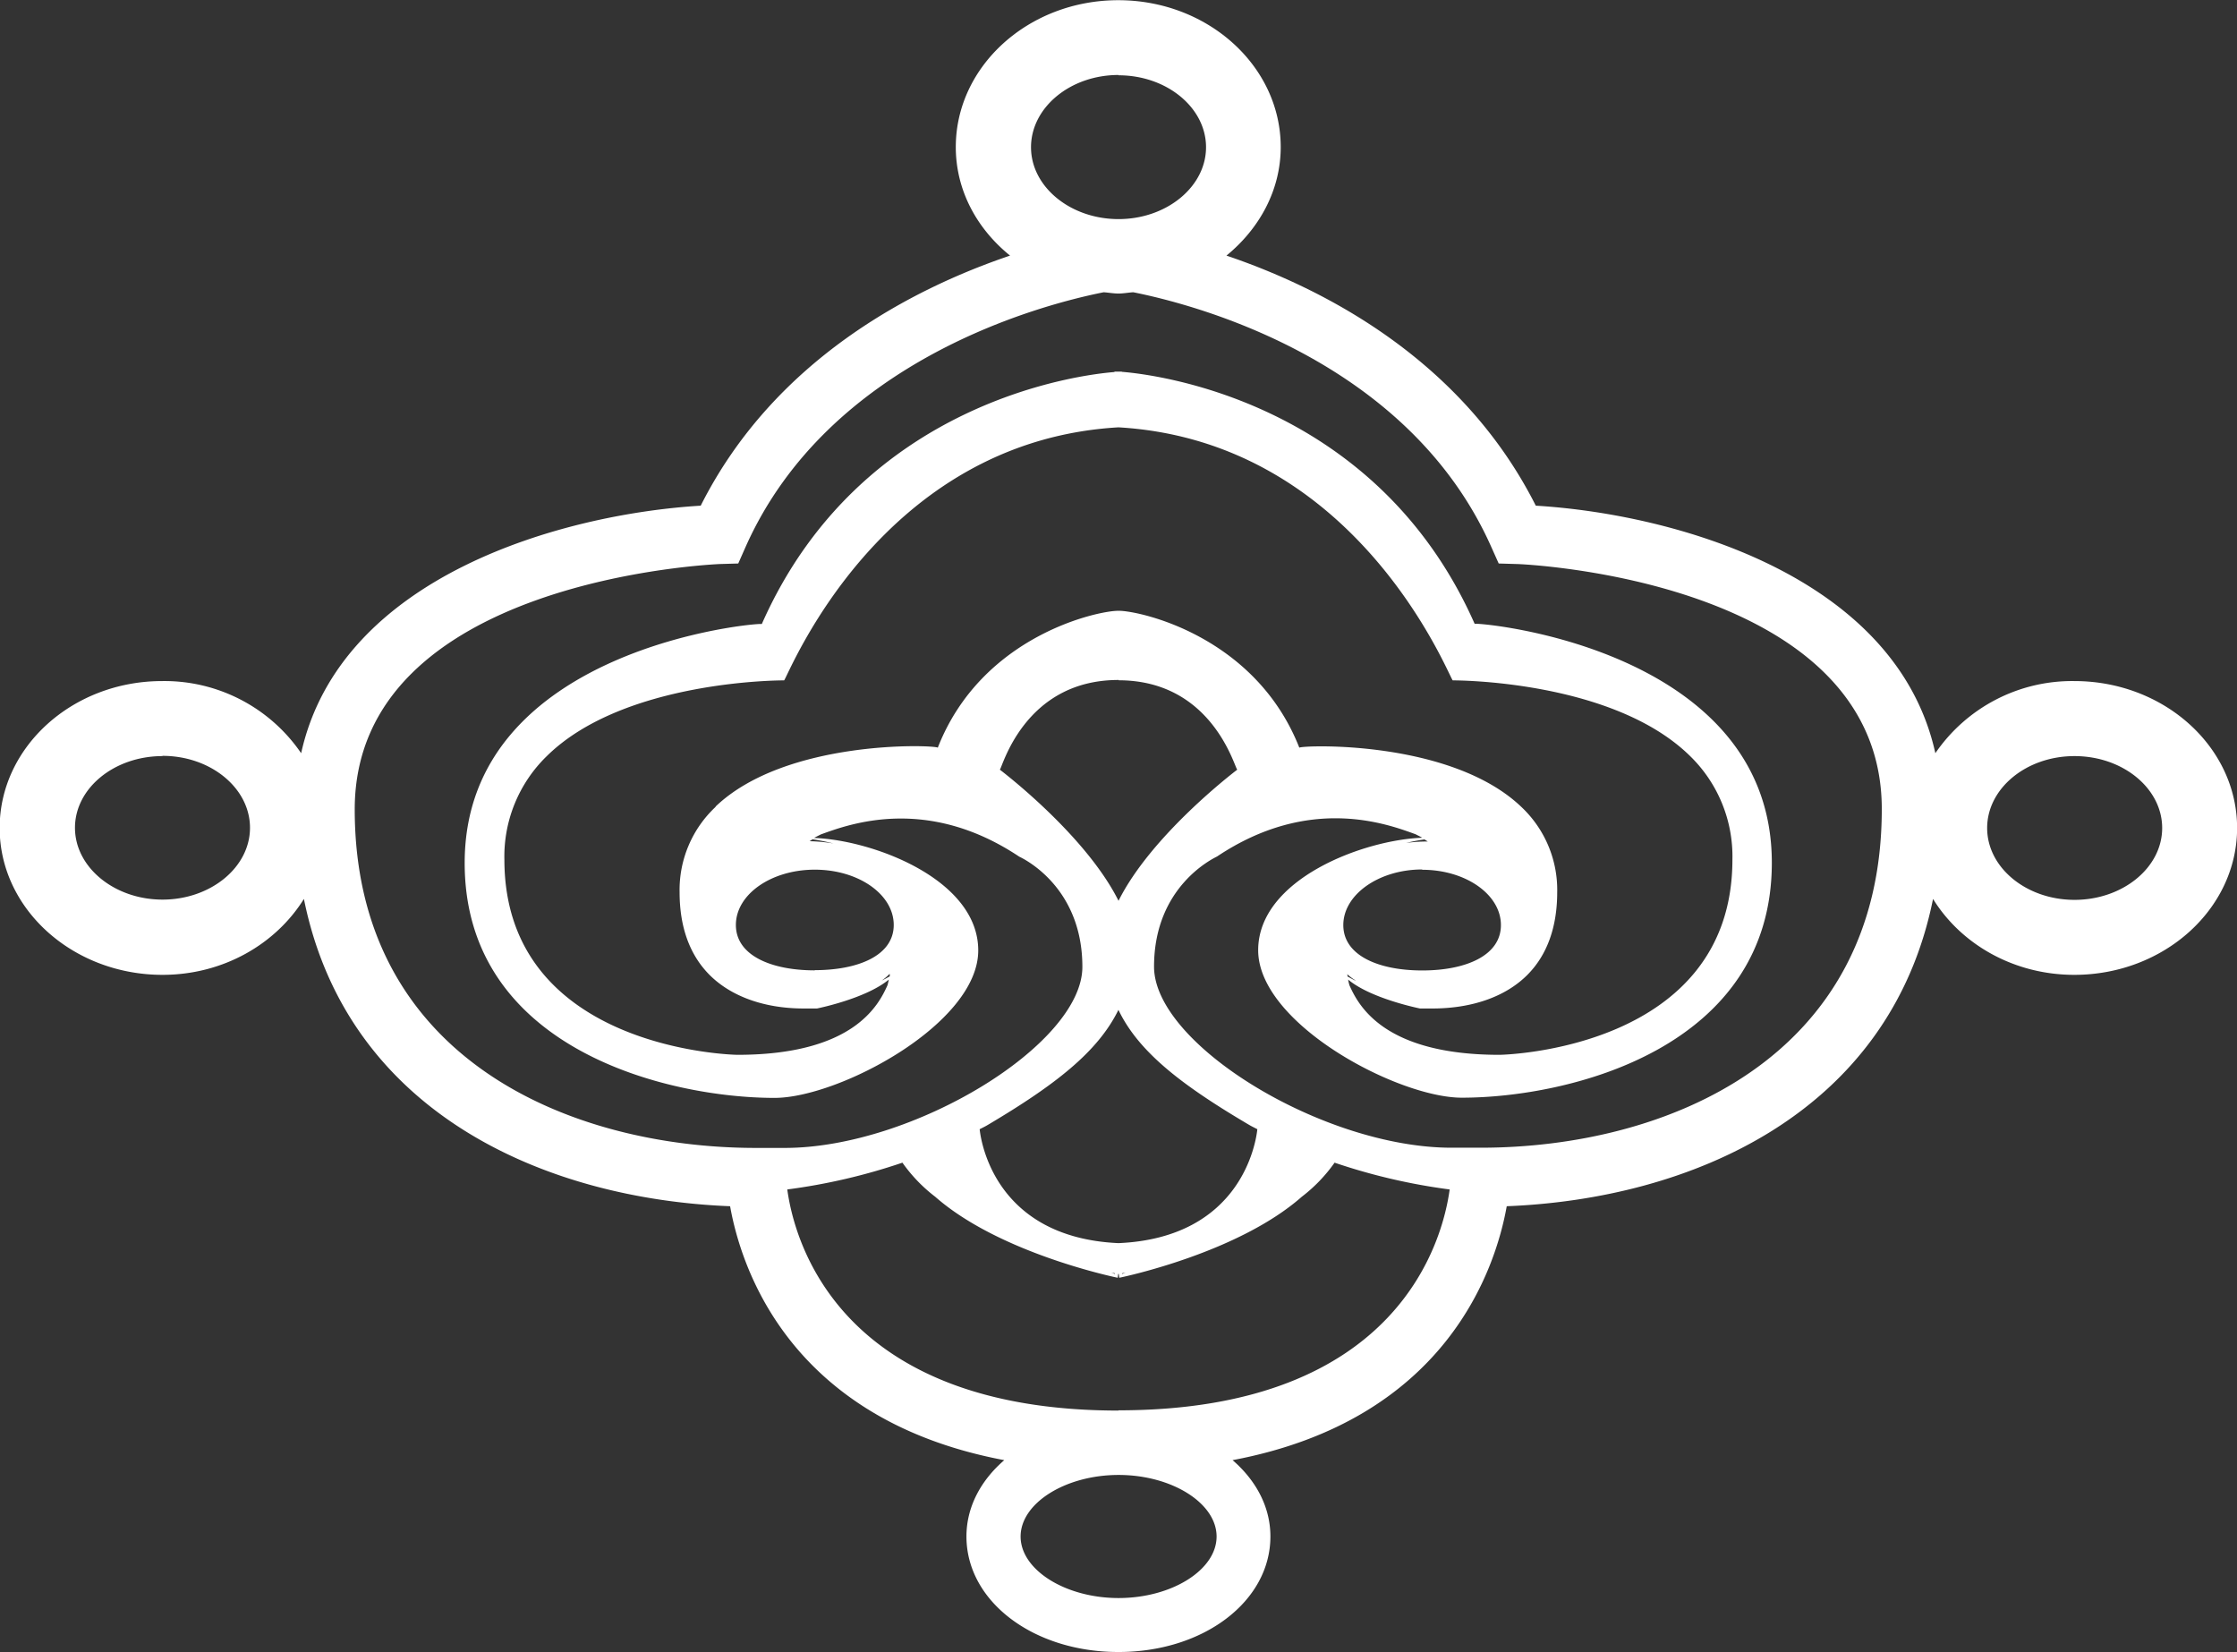 <svg id="_レイヤー_" data-name="&lt;レイヤー&gt;" xmlns="http://www.w3.org/2000/svg" viewBox="0 0 453.49 334.86"><rect x="0" y="0" width="453.49" height="334.86" fill="#333333" stroke="none"/><defs><style>.cls-1{fill:#fff;}</style></defs><title>sec3-bg</title><path class="cls-1" d="M2752.39,1393.27c12.37,0,23-6.28,28.67-15.39,8.79,43.67,49.3,60.84,86.4,62.29,2.22,12.47,12.06,43.27,55.58,51.47-4.74,4.09-7.67,9.47-7.67,15.47,0,13.14,13.54,23.42,30.82,23.42s30.8-10.28,30.8-23.42c0-6-2.93-11.38-7.67-15.47,43.5-8.2,53.35-39,55.58-51.47,37.08-1.45,77.62-18.62,86.42-62.29,5.62,9.11,16.28,15.39,28.64,15.39,18.17,0,33-13.35,33-29.77s-14.8-29.78-33-29.78a33.6,33.6,0,0,0-28.17,14.62c-8-36.18-53.39-48.52-81-50.17-15-29.75-43.15-44.07-62.71-50.69,6.67-5.45,11-13.26,11-22,0-16.42-14.77-29.77-32.93-29.77s-32.94,13.35-32.94,29.77c0,8.78,4.29,16.58,11,22-19.56,6.62-47.74,20.94-62.71,50.69-27.56,1.66-73,14-81,50.17a33.57,33.57,0,0,0-28.18-14.62c-18.16,0-32.94,13.36-32.94,29.78S2734.23,1393.27,2752.39,1393.27ZM3140,1348.93c9.8,0,17.77,6.54,17.77,14.58s-8,14.56-17.77,14.56-17.71-6.54-17.71-14.56S3130.21,1348.93,3140,1348.93Zm-193.78,170.66c-10.77,0-19.87-5.7-19.87-12.47s9.1-12.48,19.87-12.48,19.86,5.71,19.86,12.48S2957,1519.59,2946.19,1519.59Zm0-38c-57.17,0-65.84-35-67.17-44.82a120.92,120.92,0,0,0,23.34-5.43,31.68,31.68,0,0,0,6.65,6.91c12.84,11.3,35.82,16.18,37,16.42l0.09-.78,0.07,0,0.05,0,0.1,0.78c1.19-.24,24.18-5.12,37-16.42a31.68,31.68,0,0,0,6.65-6.91,121.07,121.07,0,0,0,23.33,5.43C3012,1446.54,3003.35,1481.54,2946.19,1481.54Zm-61.59-89.23c-8.8,0-16-3-16-9.2s7.16-11.21,16-11.21,16,5,16,11.21S2893.4,1392.32,2884.6,1392.32Zm15.19,0.76s0,0.27,0,.46c-0.5.26-1,.57-1.6,0.83A10.16,10.16,0,0,0,2899.79,1393.07Zm-16.3-26.9s0.32-.22.65-0.42c1.32,0.18,2.71.46,4.25,0.84A33.34,33.34,0,0,0,2883.49,1366.18Zm-19-7a23.05,23.05,0,0,0-7.3,17.3c0,7.11,2.07,12.75,6.09,16.78,4.42,4.41,11.24,6.82,19.23,6.79h2.54c0.56-.12,10-2.08,14.55-5.86-0.06.31-.15,0.7-0.27,1.15-1.8,4-6.84,14.1-30.44,14.1-0.47,0-47.22-.92-47.22-39.6a28.35,28.35,0,0,1,8.54-20.89c15.66-15.53,47.86-15.41,48.17-15.41,0.9-1,19.33-48.48,67.78-51.29,48.44,2.82,66.87,50.33,67.76,51.29,0.32,0,32.51-.12,48.19,15.41a28.39,28.39,0,0,1,8.51,20.89c0,38.68-46.75,39.6-47.2,39.6-23.58,0-28.65-10.11-30.44-14.1a9.13,9.13,0,0,1-.26-1.15c4.51,3.78,14,5.74,14.56,5.86h2.51c8,0,14.82-2.37,19.24-6.79,4-4,6.07-9.67,6.07-16.78a23.09,23.09,0,0,0-7.28-17.3c-14.34-13.7-44.49-12.5-45-12-9-22.87-32.77-27.81-36.64-27.74-3.88-.08-27.69,4.86-36.65,27.74C2909,1346.66,2878.87,1345.45,2864.52,1359.15Zm143.25,12.75c8.79,0,15.95,5,15.95,11.21s-7.16,9.2-15.95,9.2-16-3-16-9.2S2999,1371.91,3007.77,1371.91Zm-3.81-5.31c1.56-.38,2.95-0.66,4.27-0.84l0.66,0.42A33.56,33.56,0,0,0,3004,1366.6Zm-9.76,27.77c-0.56-.26-1.09-0.57-1.57-0.83,0-.2-0.07-0.46-0.07-0.46A11.24,11.24,0,0,0,2994.2,1394.37Zm-48-60.87c19.24,0,23.61,18.11,24.08,18.11-0.87.66-17.49,13.38-24.08,26.59-6.6-13.21-23.21-25.93-24.07-26.59C2922.57,1351.61,2926.93,1333.5,2946.19,1333.5Zm0,66.85c4.13,8.58,12.95,15.3,26.53,23.3,0.51,0.3,1.09.57,1.61,0.85-0.27,2.65-3.24,22-28.14,23.09-24.91-1.12-27.88-20.44-28.15-23.09,0.52-.27,1.09-0.54,1.61-0.85C2933.24,1415.66,2942,1408.93,2946.19,1400.35Zm1.47,53.2a5.4,5.4,0,0,0-.73.3v-0.15Zm-2.22.15s0,0.15,0,.15a4.28,4.28,0,0,0-.74-0.3Zm0.75-242.83c9.78,0,17.74,6.56,17.74,14.58s-8,14.57-17.74,14.57-17.74-6.54-17.74-14.57S2936.4,1210.87,2946.19,1210.87ZM2865.32,1310l3.79-.11,1.54-3.48c16.89-37.73,59.76-48.95,72.54-51.5,1,0.07,2,.26,3,0.26s2-.2,3-0.26c12.77,2.55,55.65,13.77,72.52,51.5l1.56,3.48L3027,1310c0.76,0,73.93,3,73.93,49.66,0,50.68-43.83,68.65-81.33,68.65h-5.88c-26,0-60.32-20.94-60.32-36.7,0-16.39,12.17-22,12.79-22.34,18.75-12.53,34.55-6.56,40.22-4.5,0.51,0.26,1,.5,1.36.71-11.89.42-33.26,8.38-33.26,22.8,0,14.89,28.3,29.89,41.27,29.89,21.74,0,62.86-9.95,62.86-47.62,0-43.89-60.27-48.83-60.24-48.42-20.09-45.47-65.29-50.6-71.53-51.09V1271l-0.73,0-0.76,0v0.08c-6.21.48-51.42,5.61-71.5,51.09,0-.41-60.23,4.53-60.23,48.42,0,37.68,41.08,47.62,62.83,47.62,13,0,41.28-15,41.28-29.89,0-14.42-21.38-22.38-33.28-22.8,0.34-.21.87-0.45,1.36-0.71,5.7-2.06,21.47-8,40.23,4.5,0.63,0.31,12.8,5.95,12.8,22.34,0,15.77-34.38,36.7-60.33,36.7h-5.86c-37.51,0-81.32-18-81.32-68.65C2791.4,1313,2864.57,1310.06,2865.32,1310Zm-112.93,38.88c9.78,0,17.74,6.54,17.74,14.58s-8,14.56-17.74,14.56-17.74-6.54-17.74-14.56S2742.61,1348.93,2752.39,1348.93Z" transform="translate(-2719.45 -1195.67)"/></svg>